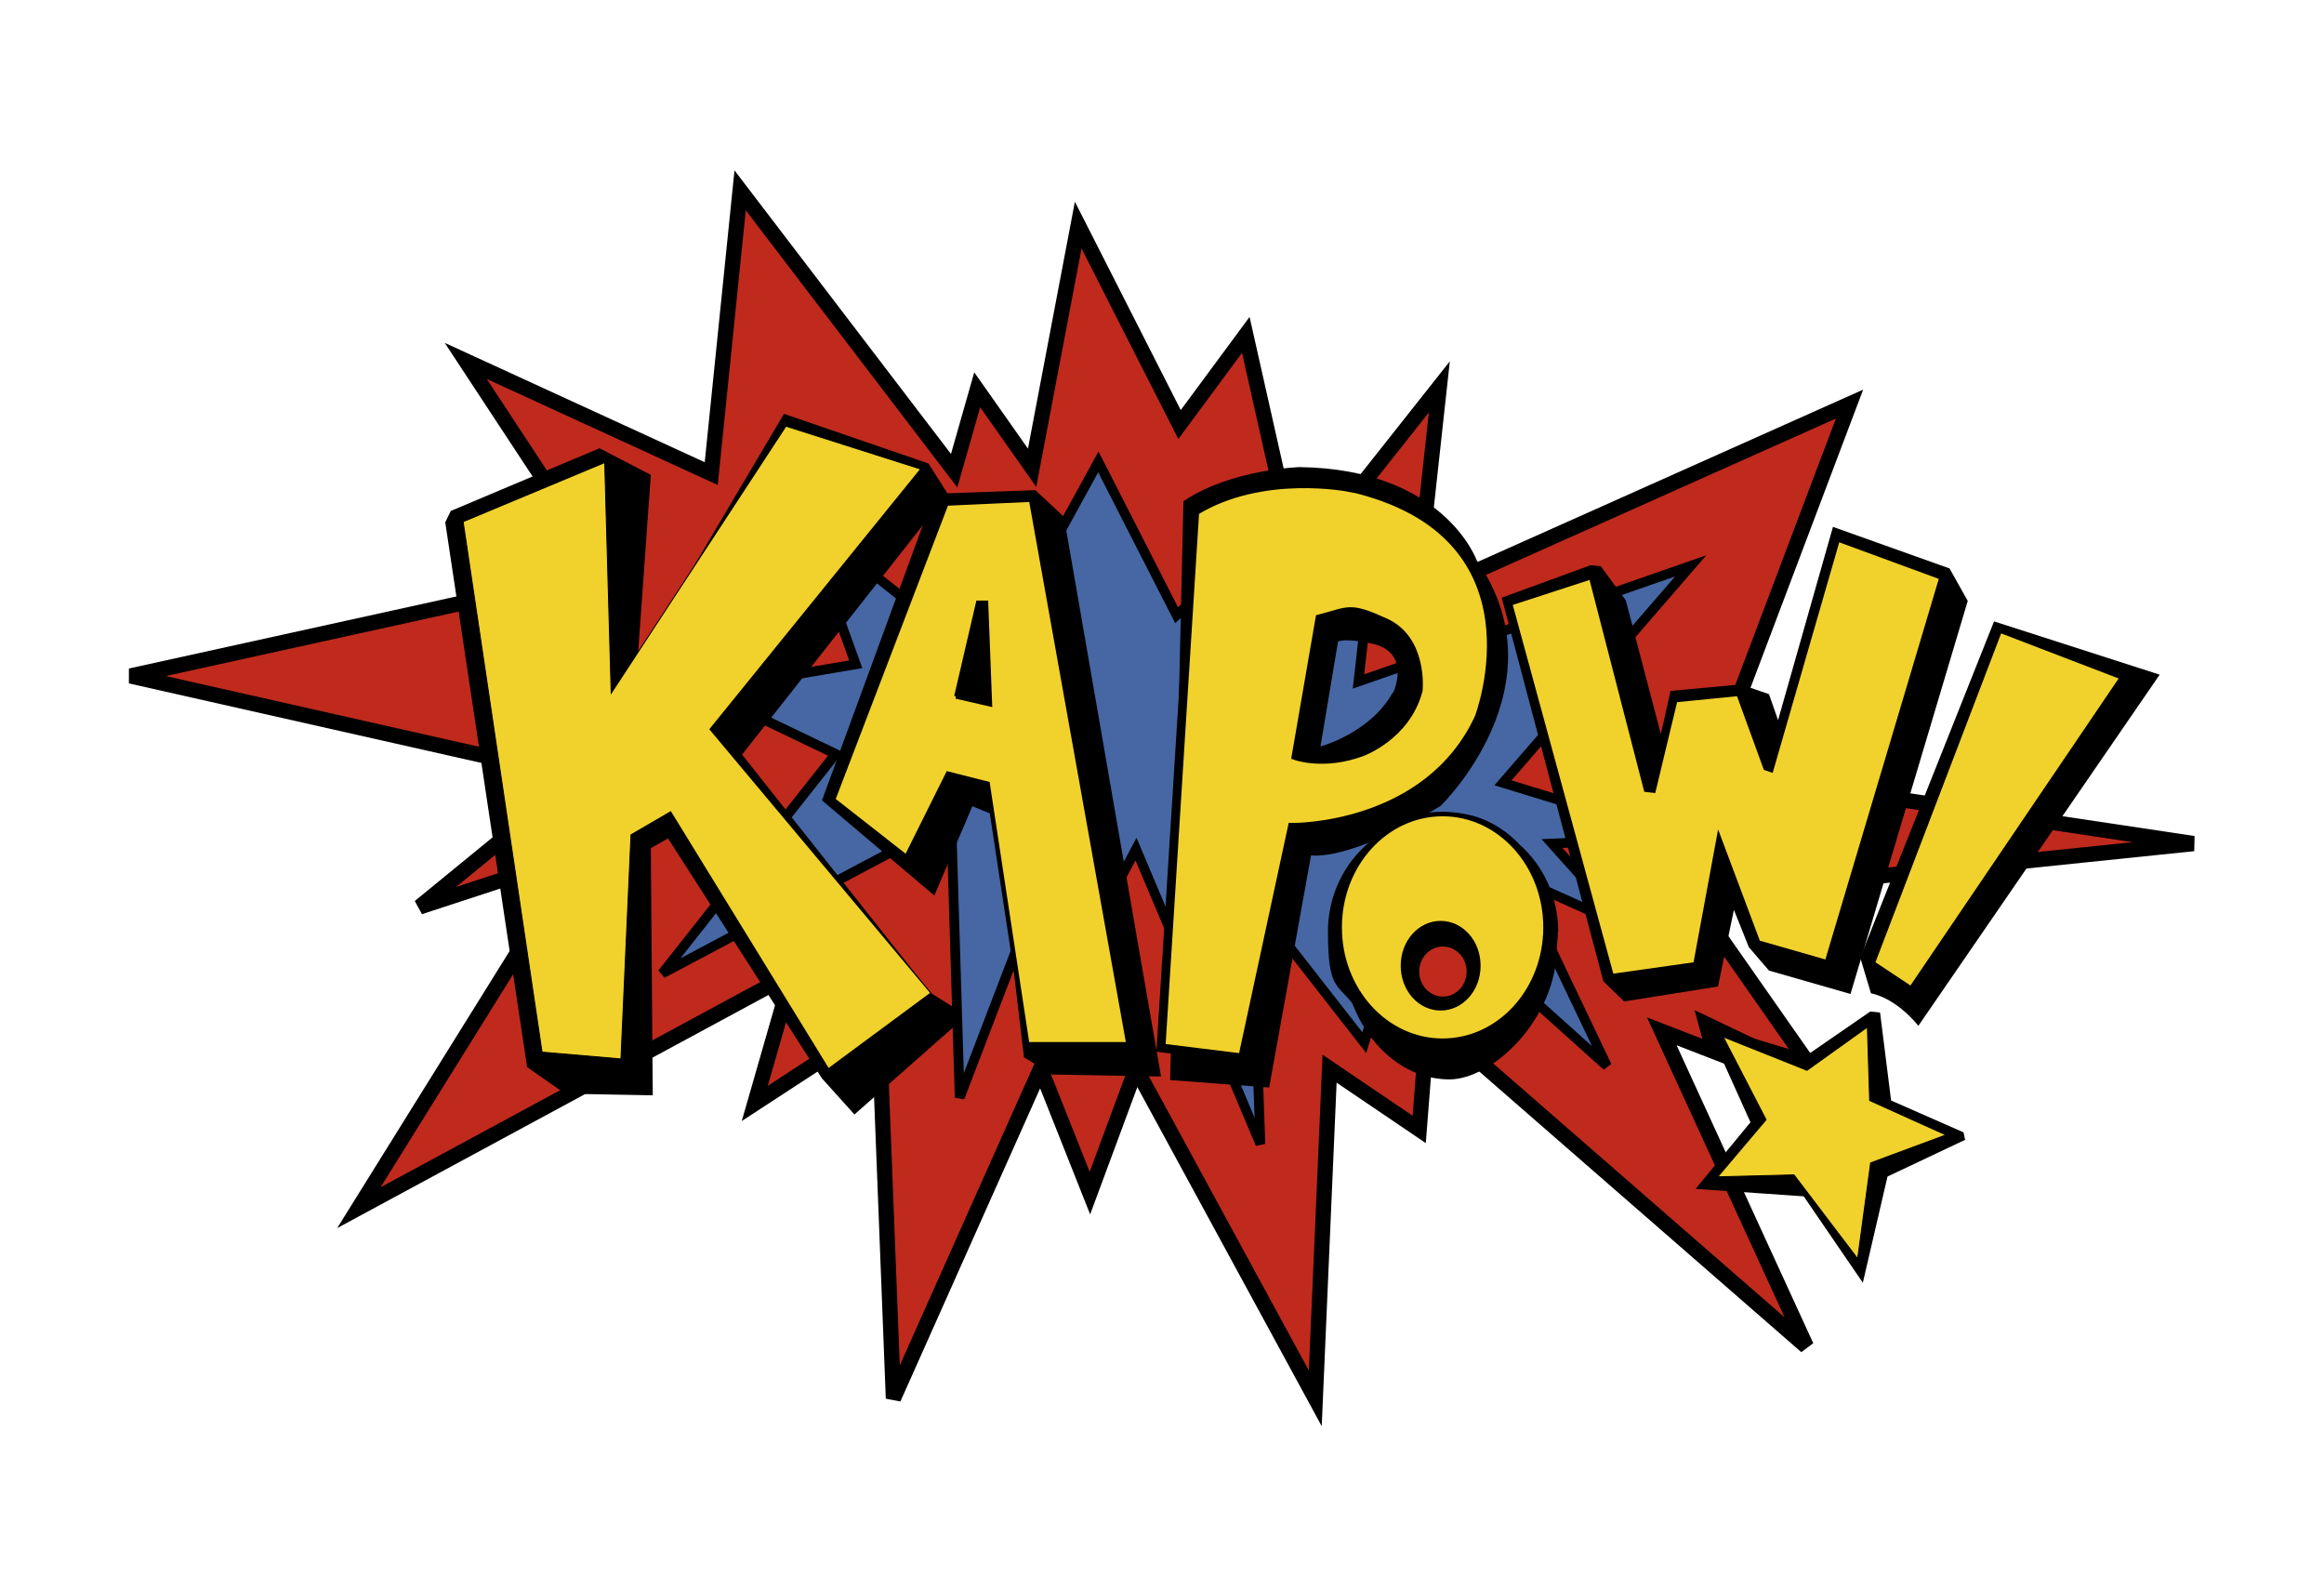 <?xml version="1.0" encoding="UTF-8"?>
<svg id="Layer_3" xmlns="http://www.w3.org/2000/svg" version="1.1" viewBox="0 0 715.6 489.1">
  <!-- Generator: Adobe Illustrator 29.8.2, SVG Export Plug-In . SVG Version: 2.1.1 Build 3)  -->
  <defs>
    <style>
      .st0 {
        fill: none;
      }

      .st1, .st2, .st3, .st4, .st5, .st6 {
        stroke: #000;
      }

      .st1, .st2, .st4, .st6 {
        fill: #f1d22c;
      }

      .st2 {
        stroke-width: .3px;
      }

      .st3 {
        fill: #4667a4;
        stroke-width: 3px;
      }

      .st4 {
        stroke-width: 1.4px;
      }

      .st5 {
        fill: #bf2a1d;
        stroke-width: 4.7px;
      }

      .st6 {
        stroke-width: 2.7px;
      }
    </style>
  </defs>
  <path class="st0" d="M414.7,198.9l-5.4,32.3s15.4-4.1,22.3-16.7c0,0,6.4-13.6-8.5-15.4,0,0-5.9-1.3-8.5-.3h.1Z"/>
  <polygon class="st5" points="143.4 111.1 219 145.8 227.9 58.6 293.8 144.9 300.9 120 317.8 144 332 69.3 363.2 130.7 383.6 103.1 399.6 174.2 443.2 119.1 436.1 184 569.5 124.4 526.8 237.4 675.4 259.7 520.6 275.7 559.8 331.7 525.4 315.3 527.7 323.7 511.7 317.5 556.2 414.5 439.7 313 437 347.7 409.4 329 405 430.5 349.8 329 335.6 367.3 320.4 329 275.1 430.5 270.6 314.8 232.4 339.7 243.9 299.7 110.5 371.8 178.1 263.2 129.2 279.2 178.1 239.2 40.2 208.1 186.1 176 143.4 111.1"/>
  <polygon class="st3" points="338.2 142.2 362.3 189.4 388.9 164.5 396.1 199.2 423.6 162.7 418.3 209.8 520.6 174.2 462.8 241 517.9 257.9 477.9 259.7 501 285.5 467.2 270.3 494.8 328.2 434.3 273.9 420.1 321 385.4 276.6 388.1 352.2 349.8 261.4 335.6 288.1 325.8 258.8 295.5 337.9 292.9 252.5 203.9 299.7 257.3 232.1 216.4 212.5 263.5 204.5 247.5 160 284.9 189.4 298.2 168.9 313.3 187.6 338.2 142.2"/>
  <polygon points="294.6 310.7 286.6 305.7 228.5 232.3 291.8 152 285.9 142.7 241.4 127.4 196.3 203.6 200.4 146.2 184.6 138 138.8 157.3 137.1 160.8 162.3 328.5 174 336.7 201 337.2 200.4 261.1 205.7 258.1 253.1 332 263.1 343.1 294.6 315.3 294.6 310.7"/>
  <polygon points="253.1 246.4 287.7 152 318.8 150.9 327.6 159.1 357.5 331.4 324 330.8 315.3 325.5 306.5 251.1 299.4 248.2 287.7 275.7 253.1 246.4"/>
  <path d="M454.7,172.5s-10-28.1-54.5-28.7c0,0-21.1.6-35.8,10.5l-4.1,178.2,30.5,2.3,12.9-71.5s11.1,2.3,39.9-15.2c0,0,38.1-36.9,11.1-75.6ZM428.9,213.1c-6.9,12.6-22.3,16.7-22.3,16.7l5.4-32.3c2.6-1,8.5.3,8.5.3,14.9,1.8,8.5,15.4,8.5,15.4h-.1Z"/>
  <path d="M479.8,286.7c0-10.6-4.6-20.2-11.9-26.7-5.8-6.1-13.3-9.8-21.5-9.8s-5.8.5-8.5,1.4c-16.5,3-29,17.6-29,35.2s2.8,16,7.5,22.1c5.3,13.8,16.7,23.4,29.9,23.4s33.1-18.4,33.1-41,0-.1,0-.2c.2-1.4.3-2.9.3-4.3h.1ZM444.3,306.8c-4,0-7.3-3.4-7.3-7.7s3.3-7.7,7.3-7.7,7.3,3.4,7.3,7.7-3.3,7.7-7.3,7.7Z"/>
  <polygon points="462.4 184 489.8 174 492.9 174.3 500.6 184.8 511.4 226 514.4 212.7 536 210.7 544.7 213.7 547.5 221.7 564.4 162.2 600.3 175 605.9 185 569.8 306 544.7 298.8 538.5 291.6 533.9 280.1 529 303.7 500.1 308.3 493.7 302.1 462.4 184"/>
  <path d="M572.8,294.8l3.3,11s7.2,1,14.6,10l74.3-108.1-51-16.4-41.2,103.5h0Z"/>
  <polygon points="525.4 315.3 556.6 324.7 575.9 311.4 578.9 311.7 582.3 338.8 604.6 348.6 605.1 350.9 581.2 362.2 573.6 394.9 555.4 368.3 522.1 366 539 345.5 525.4 315.3"/>
  <polygon class="st2" points="142.6 160.6 186.2 142.4 188.2 213.4 242 131.2 283.5 144.4 218.6 224.5 286.6 305.7 255.1 329 206.5 249.9 194.3 257 191.2 326 166.9 323.9 142.6 160.6"/>
  <path class="st4" d="M317.7,153.8l-26.3,1.2-34.9,91.2,22.6,17.7,12.8-25.7,12.2,3.1,12.2,80.2h31.2l-30-167.7h.2ZM294.5,214.4l6.7-28.8h2.4l1.2,31.2-10.4-2.4h0Z"/>
  <path class="st6" d="M415.6,150.1s-26.9-5.5-47.7,7.3l-10.4,165.2,25.1,3.1,15.3-71s41.6.6,57.5-33.7c0,0,22-56.9-39.8-71h0ZM436.7,212.5c-3.7,14.1-17.4,19-17.4,19-11.6,4.3-20.2,1.2-20.2,1.2l7.3-42.2c9.2-2.4,9-3.9,20.2,1.2,11.7,5.4,10.1,20.8,10.1,20.8Z"/>
  <polygon class="st1" points="465.2 185.9 489.8 177.9 506.7 243.3 509.3 243.6 516 215.7 535.2 213.8 543.5 236.6 545.5 237.3 566 166.3 597.6 177.9 562.4 296 541.5 290 529.2 257.2 521.9 296.7 496.4 300.3 465.2 185.9"/>
  <polygon class="st2" points="577.3 296.3 588.3 303.6 652.6 208.8 616.1 194.8 577.3 296.3"/>
  <polygon class="st2" points="575 316.2 575.7 338.8 599.2 349.4 576 358 572 387.5 552.4 361.7 528.9 362.3 543.8 344.7 530.6 319.2 556.4 329.5 575 316.2"/>
  <path class="st4" d="M444.2,250.6c-17.5,0-31.7,15.6-31.7,34.9s14.2,34.9,31.7,34.9,31.7-15.6,31.7-34.9-14.2-34.9-31.7-34.9ZM443.6,310.4c-6.4,0-11.6-5.8-11.6-13.1s5.2-13.1,11.6-13.1,11.6,5.8,11.6,13.1-5.2,13.1-11.6,13.1Z"/>
</svg>